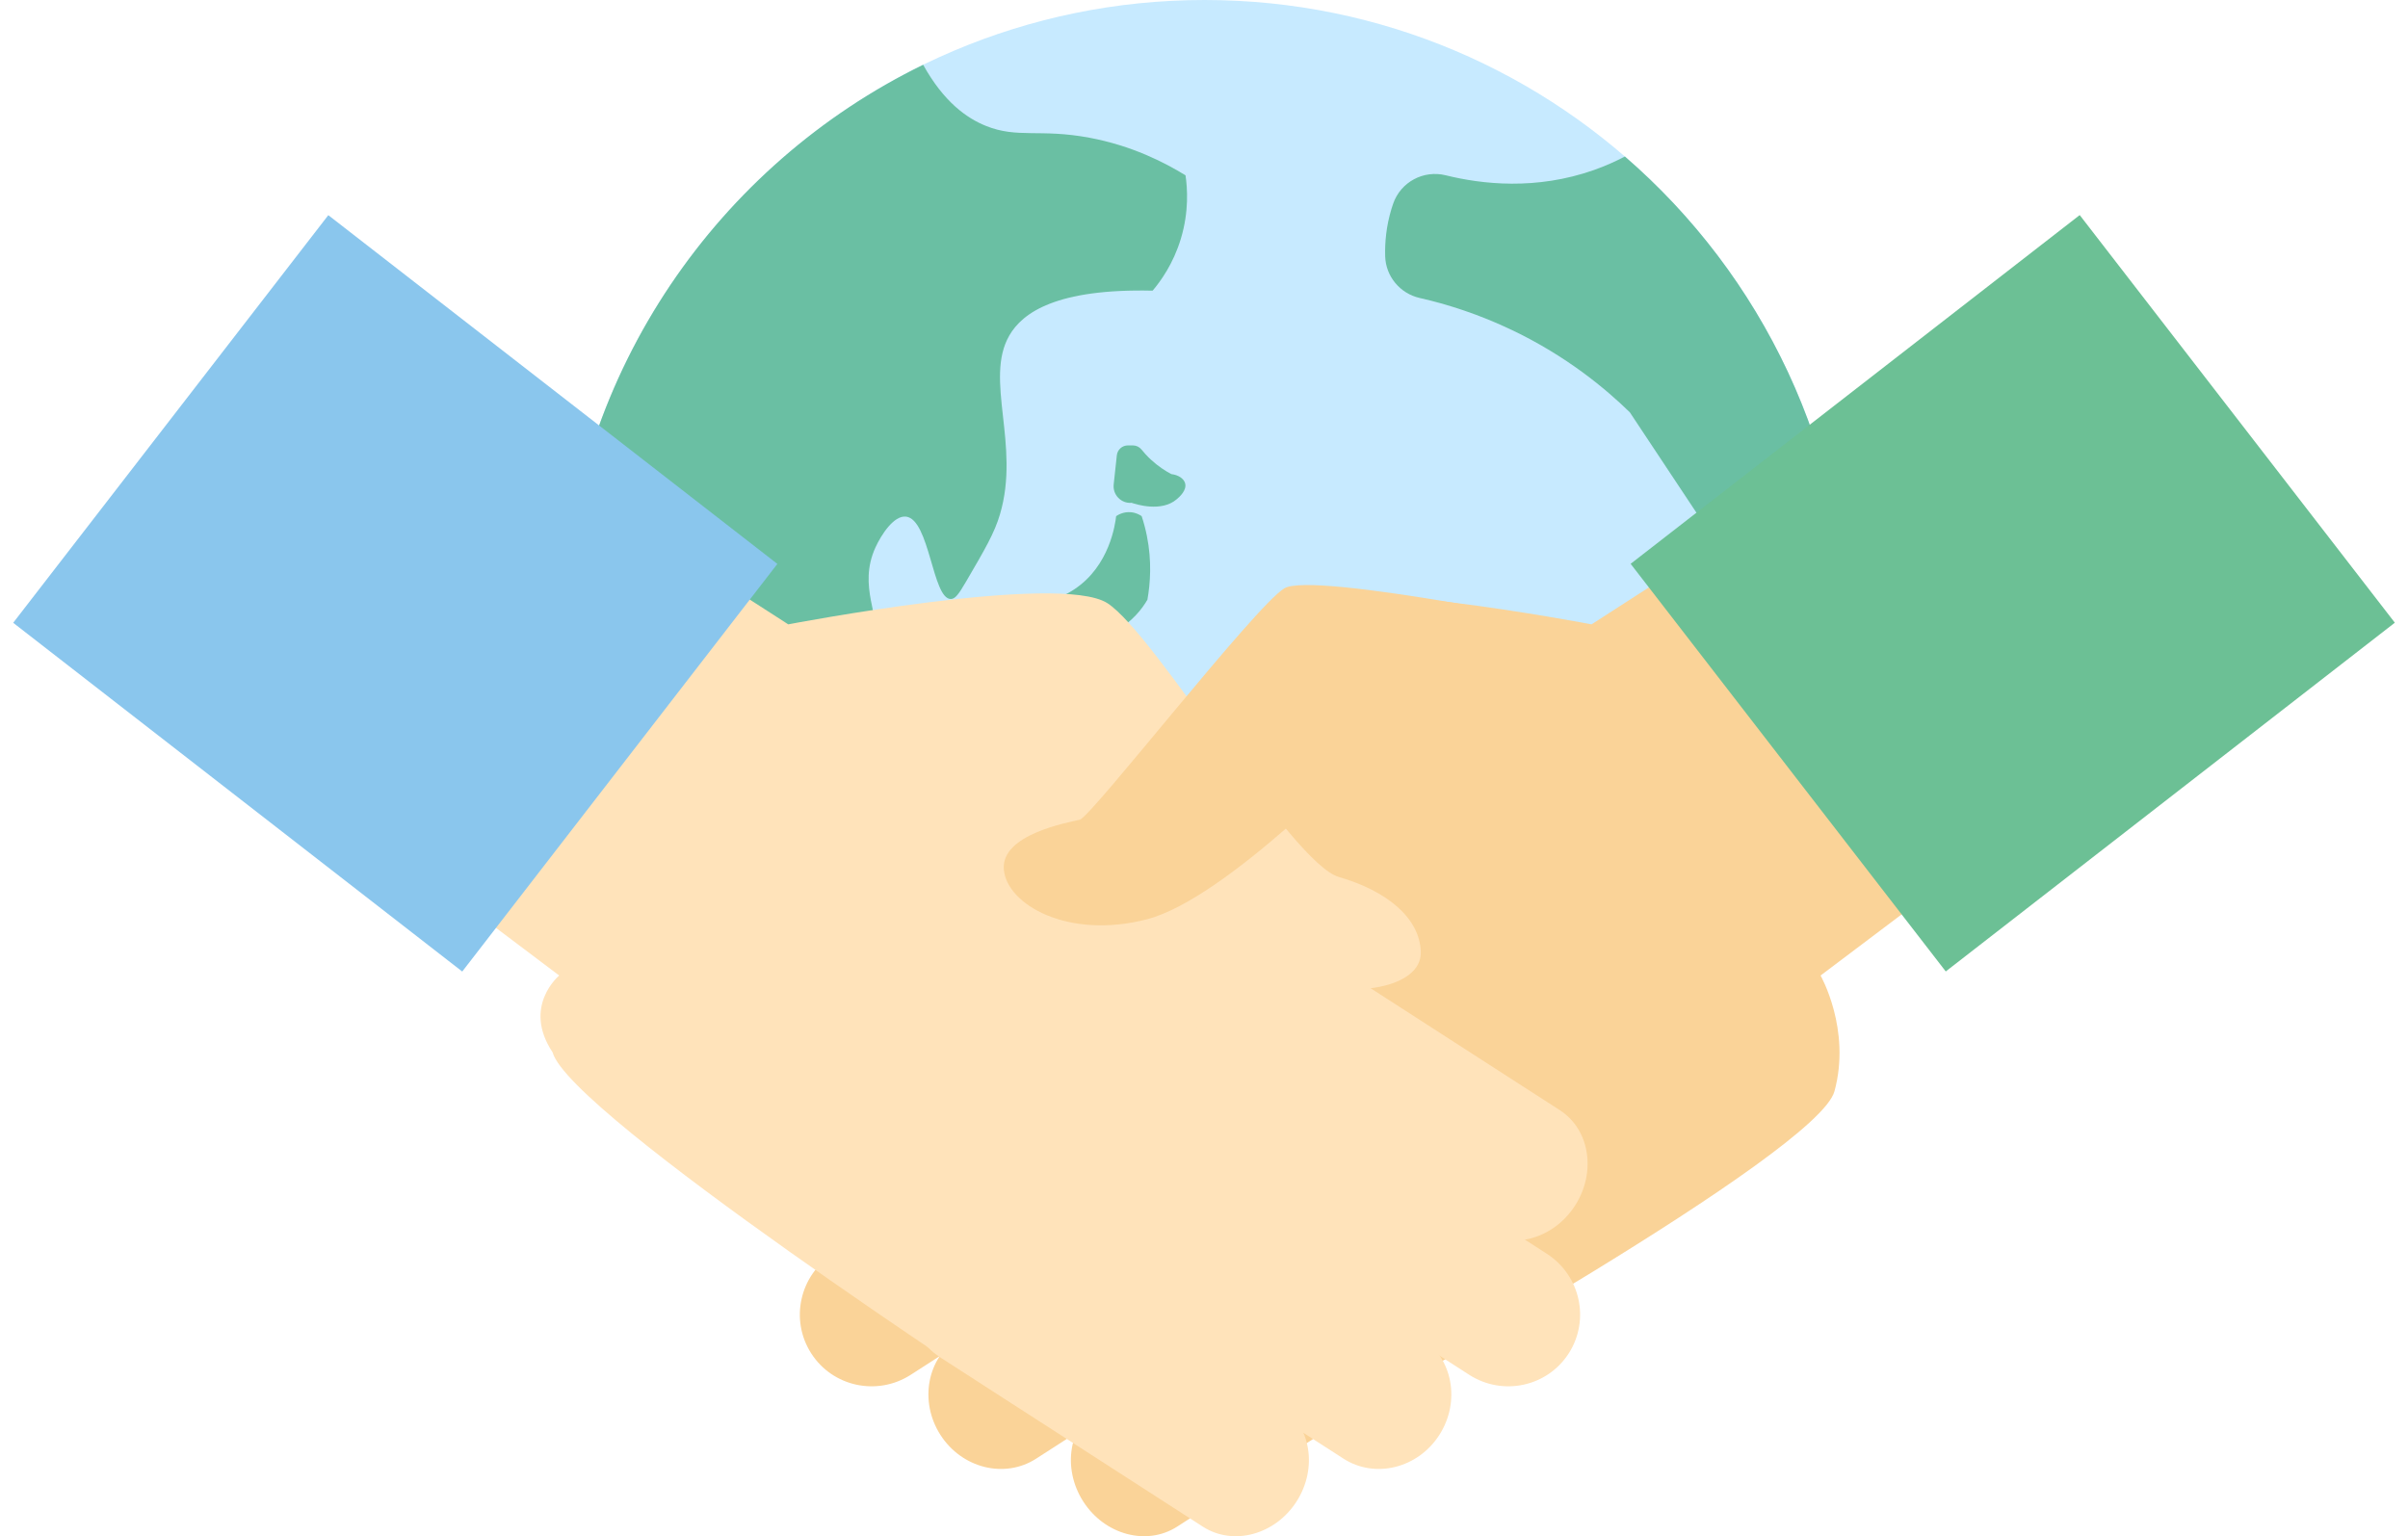 <svg width="105" height="67" viewBox="0 0 105 67" fill="none" xmlns="http://www.w3.org/2000/svg"><path d="M52.525 56.28C68.027 56.28 80.595 43.681 80.595 28.14C80.595 12.599 68.027 0 52.525 0C37.022 0 24.454 12.599 24.454 28.14C24.454 43.681 37.022 56.28 52.525 56.28Z" fill="#C7EAFF"/><path d="M51.694 7.647C50.778 7.082 49.351 6.351 47.496 6.005C45.348 5.604 44.371 6.048 42.991 5.491C42.16 5.157 41.153 4.449 40.254 2.825C31.324 7.183 25.045 16.149 24.494 26.637H24.974C25.773 26.637 26.49 27.13 26.777 27.877C27.178 28.92 27.58 29.963 27.981 31.005C28.353 32.822 28.611 34.287 28.778 35.293C28.991 36.582 29.135 37.594 29.563 37.667C29.867 37.719 30.2 37.275 30.434 36.887C30.544 35.57 30.653 34.253 30.763 32.937C30.826 32.186 31.375 31.564 32.111 31.416C36.639 30.506 37.952 29.239 38.178 28.14C38.432 26.909 37.385 25.596 38.178 23.866C38.42 23.34 38.972 22.467 39.509 22.532C40.537 22.656 40.658 26.115 41.455 26.124C41.651 26.127 41.802 25.919 42.133 25.352C42.952 23.95 43.362 23.249 43.604 22.429C44.502 19.399 42.905 16.543 44.014 14.627C44.59 13.632 46.075 12.581 50.26 12.677C50.612 12.26 51.16 11.505 51.489 10.418C51.851 9.223 51.776 8.201 51.694 7.646V7.647Z" fill="#6ABFA3"/><path d="M49.181 19.426H49.399C49.544 19.426 49.682 19.491 49.774 19.605C49.888 19.745 50.023 19.897 50.186 20.047C50.506 20.343 50.823 20.544 51.075 20.677C51.374 20.713 51.614 20.863 51.675 21.072C51.767 21.384 51.414 21.686 51.31 21.774C50.64 22.349 49.538 21.995 49.343 21.93C48.889 21.968 48.513 21.582 48.562 21.127L48.699 19.858C48.725 19.613 48.933 19.426 49.179 19.426H49.181Z" fill="#6ABFA3"/><path d="M48.67 22.51C48.743 22.46 48.984 22.31 49.314 22.34C49.54 22.36 49.703 22.456 49.781 22.51C49.869 22.774 49.949 23.065 50.011 23.379C50.23 24.474 50.159 25.44 50.033 26.154C49.912 26.362 49.747 26.6 49.521 26.838C49.021 27.367 48.469 27.637 48.114 27.774C47.883 27.82 47.631 27.857 47.36 27.88C46.632 27.94 45.995 27.873 45.489 27.774C45.413 27.553 45.325 27.19 45.375 26.751C45.39 26.619 45.416 26.5 45.445 26.393C45.468 26.31 45.536 26.246 45.62 26.227C45.981 26.142 46.416 25.987 46.851 25.698C48.384 24.681 48.629 22.859 48.669 22.51H48.67Z" fill="#6ABFA3"/><path d="M44.733 26.645C44.84 26.642 44.935 26.71 44.968 26.812C45.168 27.432 45.295 28.291 44.833 28.887C44.762 28.979 44.545 29.156 44.111 29.51C43.591 29.936 43.513 29.952 43.444 29.938C43.087 29.863 42.966 28.94 42.998 28.328C43.018 27.948 43.037 27.592 43.286 27.245C43.611 26.793 44.224 26.657 44.733 26.645Z" fill="#6ABFA3"/><path d="M45.605 28.816L45.724 28.348C45.755 28.229 45.87 28.152 45.991 28.168L46.814 28.282C47.063 28.316 47.1 28.661 46.866 28.75L45.923 29.103C45.74 29.172 45.556 29.006 45.605 28.816Z" fill="#6ABFA3"/><path d="M39.526 29.416L39.925 30.147C39.988 30.263 39.947 30.409 39.833 30.474L38.458 31.26C38.238 31.385 37.998 31.131 38.135 30.918L39.111 29.402C39.211 29.248 39.439 29.256 39.526 29.417V29.416Z" fill="#6ABFA3"/><path d="M33.845 34.115C32.026 35.137 31.847 38.252 31.823 38.774C31.902 38.916 32.21 39.437 32.825 39.616C33.533 39.823 34.36 39.492 34.85 38.774C35.184 38.583 35.882 38.118 36.313 37.236C36.496 36.859 36.583 36.507 36.624 36.231C36.366 34.921 35.693 33.992 34.882 33.868C34.421 33.797 34.037 34.007 33.845 34.115Z" fill="#6ABFA3"/><path d="M30.628 41.355C30.849 41.726 31.188 42.207 31.689 42.685C32.155 43.129 32.614 43.432 32.976 43.633C33.038 43.693 33.063 43.784 33.041 43.869C33.02 43.949 32.96 44.017 32.869 44.042C32.755 44.159 32.563 44.326 32.282 44.44C31.764 44.652 31.294 44.544 31.127 44.497C31.112 44.501 31.026 44.522 30.94 44.469C30.886 44.435 30.845 44.382 30.83 44.315C30.622 44.016 30.287 43.444 30.192 42.656C30.14 42.226 30.174 41.856 30.224 41.581C30.2 41.477 30.248 41.37 30.628 41.355V41.355Z" fill="#6ABFA3"/><path d="M37.25 44.562C37.429 44.161 39 44.168 40.039 44.98C40.749 45.535 41.238 46.488 41.008 46.759C40.883 46.907 37.866 45.664 37.506 45.178C37.348 44.964 37.176 44.73 37.25 44.562V44.562Z" fill="#6ABFA3"/><path d="M47.762 42.678C48.359 41.88 49.672 41.547 50.227 41.406C50.993 41.212 51.656 41.194 52.104 41.213C52.889 41.701 53.672 42.189 54.456 42.678C54.999 42.768 55.819 42.839 56.794 42.677C57.744 42.519 58.481 42.199 58.962 41.945C59.438 41.408 59.915 40.87 60.392 40.332C60.535 40.17 60.769 40.123 60.963 40.217C61.555 40.506 62.294 40.925 63.074 41.522C64.146 42.343 65.059 43.041 65.329 43.933C65.782 45.431 64.43 47.484 62.119 49.076C62.035 49.134 61.934 49.163 61.831 49.16C60.837 49.126 59.316 49.088 57.462 49.088C51.889 49.088 50.681 49.441 49.358 48.432C47.538 47.043 46.751 44.027 47.761 42.678H47.762Z" fill="#6ABFA3"/><path d="M69.503 45.659C69.262 45.521 68.614 45.869 66.789 48.118C66.769 48.194 66.629 48.739 66.975 49.235C67.387 49.823 68.103 49.795 68.146 49.792C68.578 49.285 69.251 48.345 69.518 47.004C69.614 46.523 69.757 45.805 69.502 45.66L69.503 45.659Z" fill="#6ABFA3"/><path d="M63.73 36.818H65.624C65.7 36.818 65.772 36.855 65.818 36.916C65.957 37.102 66.149 37.35 66.388 37.633C66.834 38.158 66.983 38.259 67.081 38.494C67.192 38.758 67.231 39.17 66.914 39.825C66.852 39.955 66.689 40.002 66.567 39.924C65.871 39.483 65.072 38.88 64.287 38.063C64.01 37.775 63.762 37.489 63.541 37.211C63.414 37.053 63.528 36.818 63.73 36.818Z" fill="#6ABFA3"/><path d="M70.853 6.826C70.444 7.04 69.996 7.241 69.504 7.415C66.98 8.305 64.621 8.036 63.045 7.646C62.073 7.404 61.076 7.936 60.748 8.884C60.723 8.957 60.699 9.031 60.675 9.107C60.445 9.863 60.383 10.572 60.4 11.177C60.426 12.057 61.05 12.802 61.906 12.996C63.084 13.263 64.48 13.698 65.969 14.414C68.323 15.545 70.004 16.944 71.069 17.983L74.986 23.888C75.145 24.204 77.106 27.975 80.595 28.139C80.595 19.62 76.819 11.986 70.853 6.826H70.853Z" fill="#6ABFA3"/><path d="M24.489 29.568C24.866 31.838 27.058 43.669 37.919 50.991C44.629 55.516 51.401 56.13 54.509 56.209C52.064 56.376 44.647 56.565 37.232 51.74C35.412 50.556 29.832 46.622 26.654 39.08C25.052 35.277 24.607 31.848 24.489 29.568Z" fill="#B6E1F2"/><path d="M74.112 24.194L69.399 27.23C69.399 27.23 57.583 24.96 55.483 26.306C53.389 27.659 47.471 37.656 45.385 38.25C43.304 38.851 41.843 40.039 41.817 41.537C41.79 43.035 44.66 43.662 47.728 42.672L59.623 61.215C59.623 61.215 79.26 50.294 79.991 47.595C80.728 44.896 79.385 42.546 79.385 42.546L83.874 39.161L74.106 24.188L74.112 24.194Z" fill="#FAD398"/><path d="M50.479 46.386C51.782 45.548 52.079 43.687 51.144 42.229C50.209 40.77 48.392 40.269 47.095 41.107L35.753 48.419C34.45 49.257 34.154 51.118 35.088 52.576C36.023 54.035 37.833 54.536 39.137 53.698L50.479 46.386Z" fill="#EAC3A1"/><path d="M52.448 51.752C53.909 50.808 54.337 48.868 53.403 47.409C52.468 45.951 50.526 45.529 49.064 46.472L36.327 54.682C34.865 55.625 34.437 57.565 35.372 59.024C36.307 60.482 38.249 60.898 39.71 59.961L52.448 51.752Z" fill="#FAD398"/><path d="M57.148 55.909C58.524 55.025 58.873 53.124 57.938 51.672C57.003 50.214 55.134 49.745 53.758 50.63L41.797 58.338C40.421 59.222 40.072 61.122 41.007 62.581C41.942 64.039 43.811 64.501 45.181 63.617L57.142 55.909H57.148Z" fill="#FAD398"/><path d="M62.822 59.162C64.145 58.31 64.455 56.443 63.52 54.978C62.585 53.519 60.755 53.031 59.439 53.882L47.932 61.3C46.615 62.151 46.299 64.025 47.234 65.484C48.169 66.942 49.999 67.43 51.322 66.586L62.829 59.168L62.822 59.162Z" fill="#FAD398"/><path d="M29.658 24.194L34.371 27.23C34.371 27.23 46.188 24.96 48.287 26.306C50.381 27.659 56.305 37.656 58.386 38.25C60.466 38.851 61.927 40.039 61.953 41.537C61.98 43.035 59.11 43.662 56.042 42.672L44.147 61.215C44.147 61.215 24.827 48.595 24.096 45.896C22.759 43.886 24.385 42.546 24.385 42.546L19.895 39.161L29.665 24.188L29.658 24.194Z" fill="#FFE3BA"/><path d="M53.29 46.386C51.987 45.548 51.691 43.687 52.625 42.229C53.56 40.77 55.377 40.269 56.674 41.107L68.016 48.419C69.32 49.257 69.616 51.118 68.681 52.576C67.746 54.035 65.929 54.536 64.632 53.698L53.29 46.386Z" fill="#FFE3BA"/><path d="M51.323 51.752C49.861 50.808 49.433 48.868 50.368 47.409C51.303 45.951 53.245 45.529 54.706 46.472L67.451 54.682C68.912 55.625 69.34 57.565 68.405 59.024C67.47 60.482 65.528 60.898 64.067 59.961L51.323 51.752Z" fill="#FFE3BA"/><path d="M46.622 55.909C45.246 55.025 44.898 53.124 45.832 51.672C46.767 50.214 48.636 49.745 50.012 50.63L61.973 58.338C63.343 59.222 63.698 61.122 62.763 62.581C61.829 64.039 59.959 64.501 58.583 63.617L46.622 55.909Z" fill="#FFE3BA"/><path d="M40.948 59.162C39.625 58.31 39.316 56.443 40.251 54.978C41.185 53.519 43.015 53.031 44.332 53.882L55.839 61.3C57.155 62.151 57.471 64.025 56.537 65.484C55.602 66.942 53.772 67.43 52.455 66.586L40.948 59.168V59.162Z" fill="#FFE3BA"/><path d="M69.511 27.447C69.511 27.447 57.28 24.893 56.003 25.659C54.732 26.424 47.59 35.623 47.083 35.749C46.57 35.874 43.64 36.389 43.772 37.92C43.897 39.451 46.576 40.989 50.019 40.091C53.462 39.194 59.446 32.938 59.446 32.938L67.984 32.172" fill="#FAD398"/><path d="M14.316 9.384L0.575 27.162L20.156 42.372L33.897 24.594L14.316 9.384Z" fill="#8AC6ED"/><path d="M90.685 9.38L71.103 24.59L84.844 42.368L104.426 27.158L90.685 9.38Z" fill="#6CC095"/></svg>